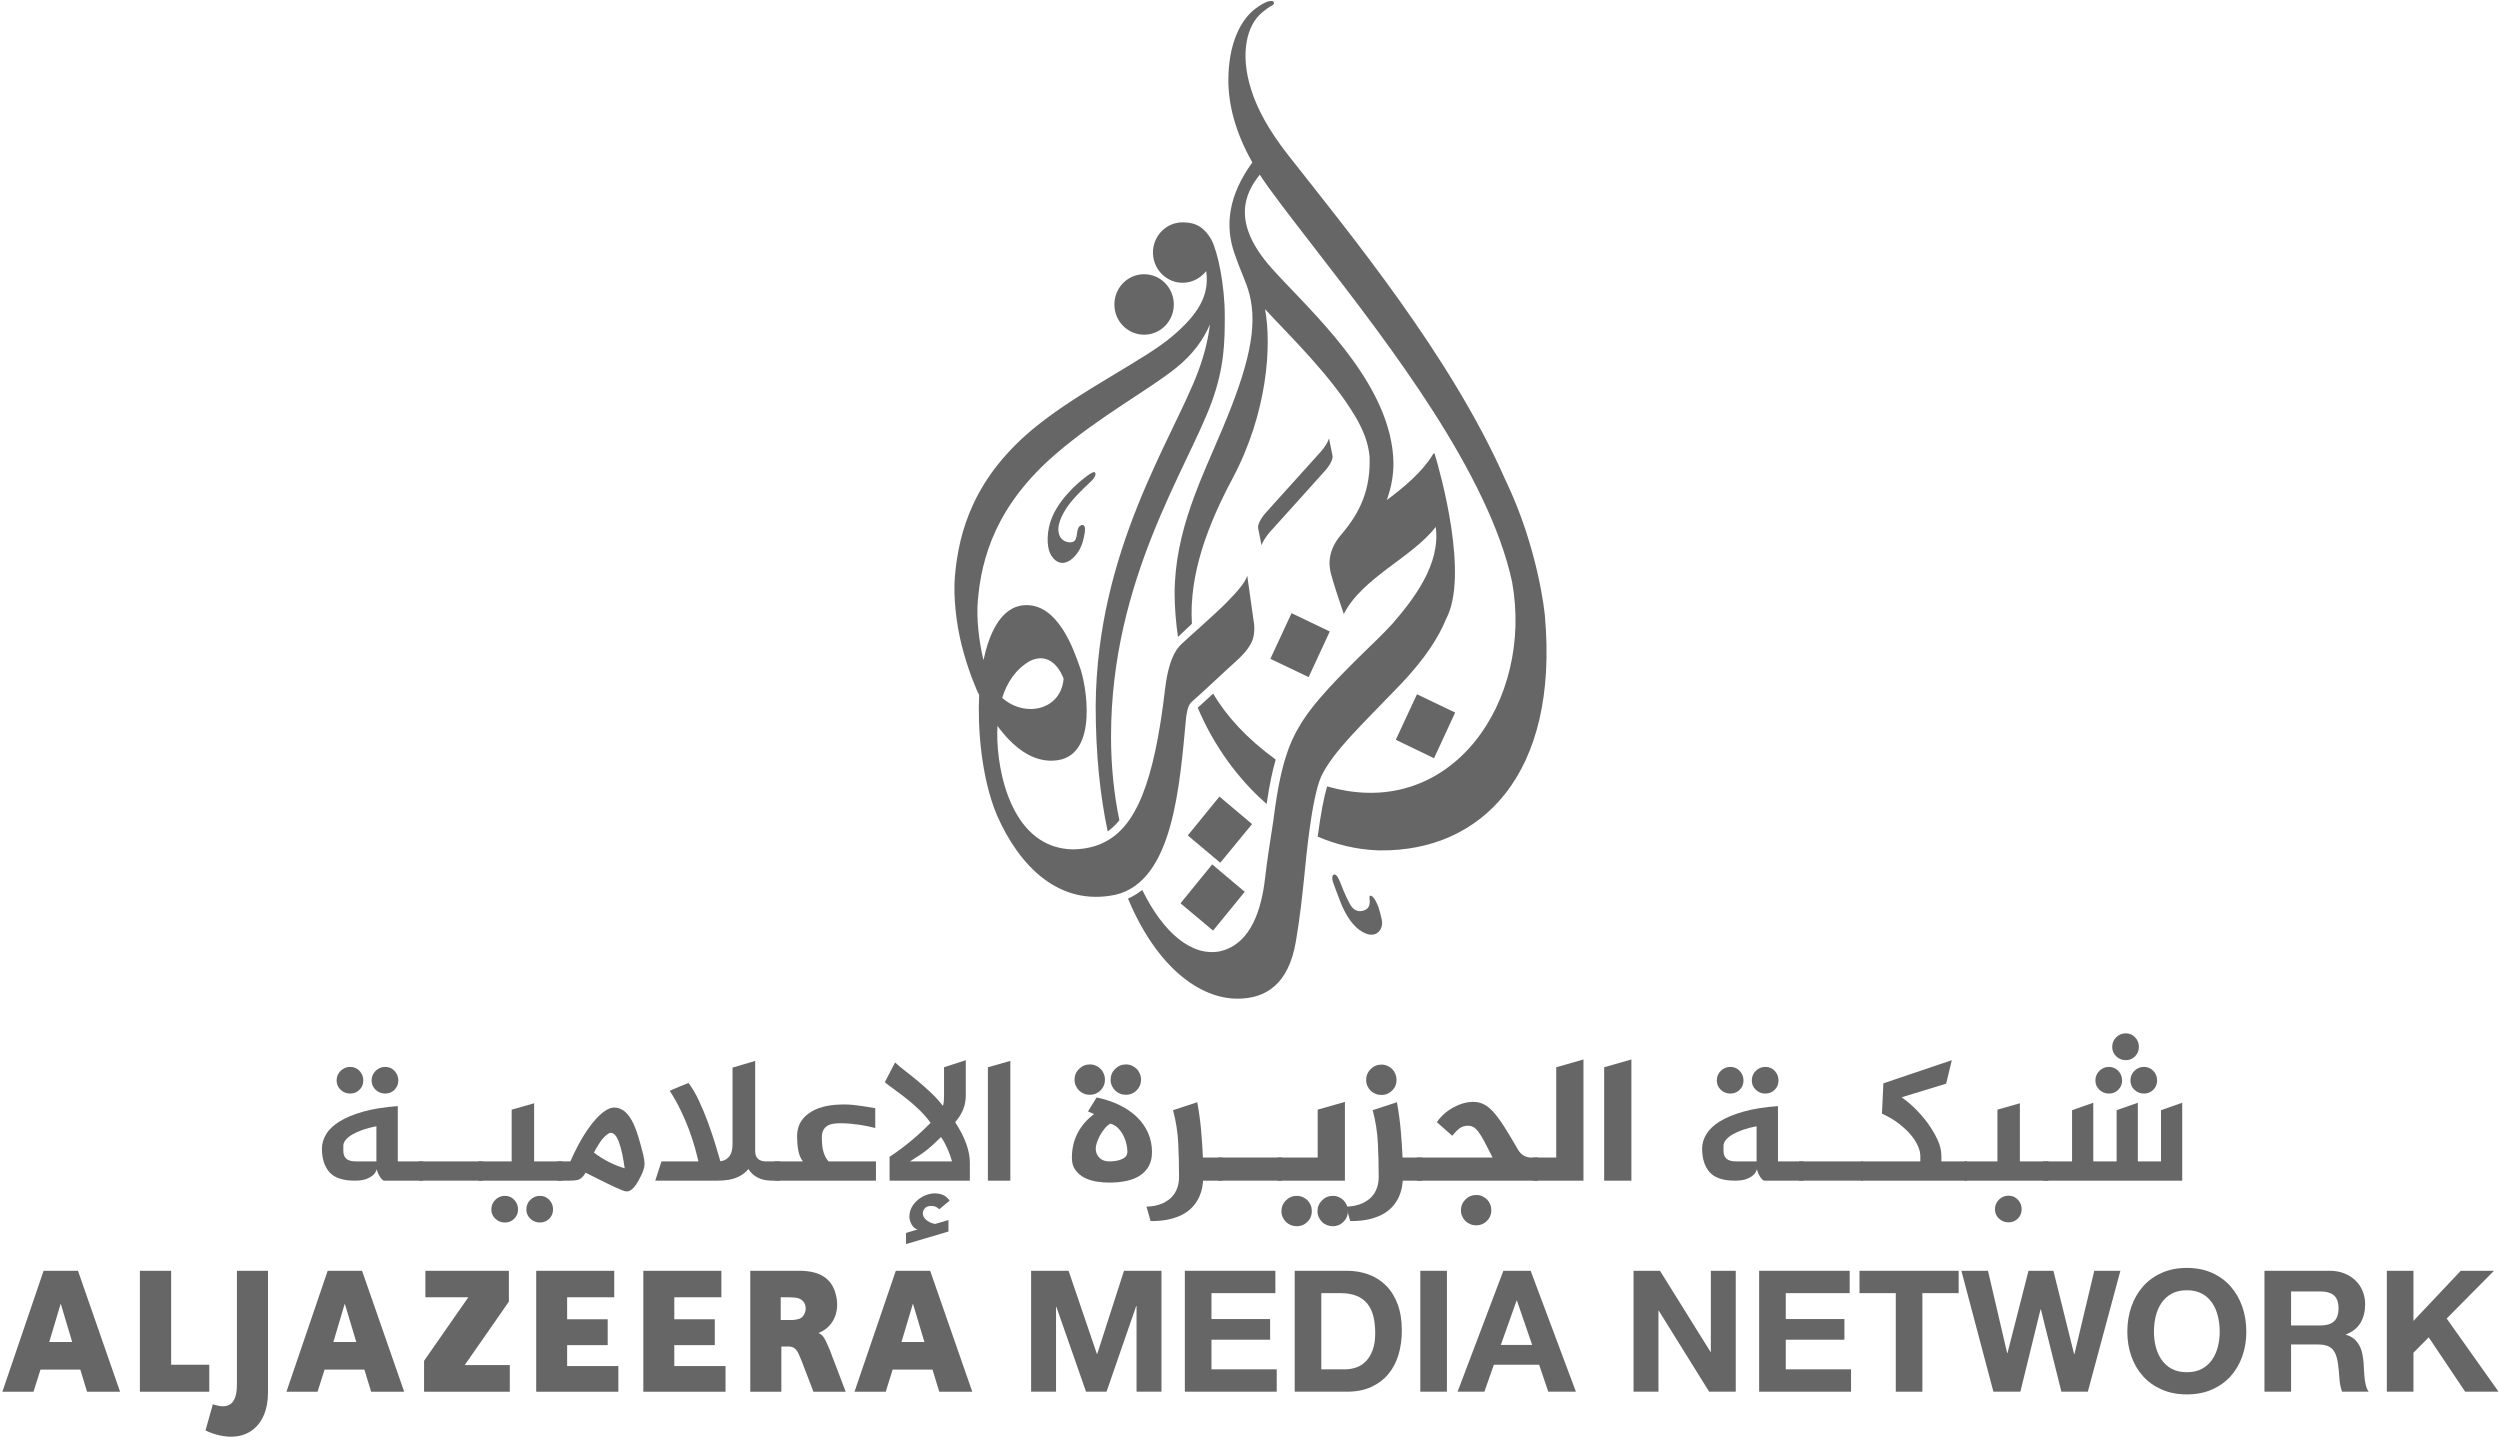 <?xml version="1.0" encoding="UTF-8"?>
<svg width="340px" height="196px" viewBox="0 0 340 196" version="1.1" xmlns="http://www.w3.org/2000/svg" xmlns:xlink="http://www.w3.org/1999/xlink">
    <!-- Generator: Sketch 45.2 (43514) - http://www.bohemiancoding.com/sketch -->
    <title>Group Copy 2</title>
    <desc>Created with Sketch.</desc>
    <defs></defs>
    <g id="Page-1" stroke="none" stroke-width="1" fill="none" fill-rule="evenodd">
        <g id="Artboard" transform="translate(-1014, -1133)" fill="#666666">
            <g id="Group-Copy-2" transform="translate(1014, 1133)">
                <path d="M28.462,185.603 L23.275,185.603 L23.275,172.827 L19.024,172.827 L19.024,189.277 L28.462,189.277 L28.462,185.603 L28.462,185.603 Z M32.222,188.234 C32.222,190.747 31.308,191.662 29.284,191.086 C29.163,191.062 29.064,191.024 28.947,190.972 L27.948,194.544 C28.173,194.656 28.398,194.745 28.638,194.841 C33.353,196.597 36.448,193.989 36.448,189.417 L36.448,172.827 L32.222,172.827 L32.222,188.234 L32.222,188.234 Z M77.13,182.934 L82.648,182.934 L82.648,179.417 L77.13,179.417 L77.13,176.431 L83.536,176.431 L83.536,172.827 L72.924,172.827 L72.924,189.277 L84.098,189.277 L84.098,185.782 L77.13,185.782 L77.13,182.934 L77.13,182.934 Z M91.705,182.934 L97.212,182.934 L97.212,179.417 L91.705,179.417 L91.705,176.431 L98.107,176.431 L98.107,172.827 L87.491,172.827 L87.491,189.277 L98.673,189.277 L98.673,185.782 L91.705,185.782 L91.705,182.934 L91.705,182.934 Z M5.93,172.827 L0.323,189.277 L4.553,189.277 L5.506,186.263 L10.92,186.263 L11.838,189.277 L16.329,189.277 L10.606,172.827 L5.93,172.827 L5.93,172.827 Z M6.697,182.511 L8.258,177.293 L9.818,182.511 L6.697,182.511 L6.697,182.511 Z M44.564,172.827 L38.955,189.277 L43.187,189.277 L44.142,186.263 L49.554,186.263 L50.476,189.277 L54.971,189.277 L49.24,172.827 L44.564,172.827 L44.564,172.827 Z M45.339,182.511 L46.89,177.293 L48.453,182.511 L45.339,182.511 L45.339,182.511 Z M126.5,172.827 L121.83,172.827 L116.212,189.277 L120.457,189.277 L121.403,186.263 L126.82,186.263 L127.741,189.277 L132.231,189.277 L126.5,172.827 L126.5,172.827 Z M122.601,182.511 L124.158,177.293 L125.72,182.511 L122.601,182.511 L122.601,182.511 Z M112.735,183.315 C112.116,181.855 111.894,181.559 111.302,181.283 C111.402,181.259 111.501,181.213 111.589,181.167 C113.427,180.319 114.315,178.197 113.614,175.841 C113.045,173.9 111.545,172.827 108.704,172.827 L102.036,172.827 L102.036,189.277 L106.264,189.277 L106.264,183.128 L107.234,183.128 C107.917,183.128 108.33,183.425 108.686,184.3 L108.91,184.821 L109.033,185.118 L110.63,189.277 L115.017,189.277 L112.96,183.887 C112.883,183.678 112.825,183.501 112.735,183.315 L112.735,183.315 Z M109.195,179.017 C108.954,179.311 108.609,179.446 107.801,179.524 L106.178,179.524 L106.178,176.431 L107.437,176.431 C107.537,176.431 107.636,176.454 107.739,176.454 C108.385,176.474 108.649,176.553 108.936,176.731 C109.648,177.141 109.808,178.263 109.195,179.017 L109.195,179.017 Z M69.207,177.025 L69.207,172.827 L57.852,172.827 L57.852,176.431 L63.69,176.431 L57.673,185.071 L57.673,189.277 L69.333,189.277 L69.333,185.645 L63.207,185.645 L69.207,177.025 L69.207,177.025 Z" id="Fill-1"></path>
                <polyline id="Fill-2" points="145.326 172.827 149.176 184.134 149.222 184.134 152.864 172.827 157.959 172.827 157.959 189.27 154.57 189.27 154.57 177.617 154.524 177.617 150.49 189.27 147.7 189.27 143.666 177.732 143.62 177.732 143.62 189.27 140.231 189.27 140.231 172.827 145.326 172.827"></polyline>
                <polyline id="Fill-3" points="173.451 172.827 173.451 175.866 164.76 175.866 164.76 179.39 172.736 179.39 172.736 182.2 164.76 182.2 164.76 186.229 173.635 186.229 173.635 189.27 161.14 189.27 161.14 172.827 173.451 172.827"></polyline>
                <path d="M183.179,172.827 C184.24,172.827 185.227,172.996 186.142,173.333 C187.056,173.671 187.848,174.178 188.516,174.853 C189.185,175.529 189.707,176.373 190.084,177.386 C190.46,178.4 190.649,179.589 190.649,180.956 C190.649,182.154 190.495,183.259 190.187,184.272 C189.88,185.285 189.415,186.16 188.793,186.897 C188.17,187.634 187.394,188.214 186.464,188.636 C185.534,189.059 184.439,189.27 183.179,189.27 L176.079,189.27 L176.079,172.827 L183.179,172.827 L183.179,172.827 Z M182.926,186.229 C183.448,186.229 183.955,186.145 184.447,185.976 C184.939,185.808 185.377,185.527 185.761,185.136 C186.145,184.744 186.453,184.234 186.683,183.604 C186.914,182.975 187.029,182.207 187.029,181.301 C187.029,180.472 186.949,179.724 186.787,179.056 C186.626,178.388 186.361,177.816 185.992,177.34 C185.623,176.865 185.135,176.5 184.528,176.247 C183.92,175.993 183.171,175.866 182.28,175.866 L179.698,175.866 L179.698,186.229 L182.926,186.229 L182.926,186.229 Z" id="Fill-4"></path>
                <polygon id="Fill-5" points="193.161 172.827 196.781 172.827 196.781 189.269 193.161 189.269"></polygon>
                <path d="M208.169,172.827 L214.324,189.27 L210.567,189.27 L209.321,185.608 L203.166,185.608 L201.875,189.27 L198.233,189.27 L204.458,172.827 L208.169,172.827 L208.169,172.827 Z M208.376,182.913 L206.301,176.88 L206.255,176.88 L204.112,182.913 L208.376,182.913 L208.376,182.913 Z" id="Fill-6"></path>
                <polyline id="Fill-7" points="225.759 172.827 232.629 183.858 232.674 183.858 232.674 172.827 236.063 172.827 236.063 189.27 232.444 189.27 225.597 178.262 225.551 178.262 225.551 189.27 222.162 189.27 222.162 172.827 225.759 172.827"></polyline>
                <polyline id="Fill-8" points="251.555 172.827 251.555 175.866 242.864 175.866 242.864 179.39 250.841 179.39 250.841 182.2 242.864 182.2 242.864 186.229 251.74 186.229 251.74 189.27 239.244 189.27 239.244 172.827 251.555 172.827"></polyline>
                <polyline id="Fill-9" points="252.892 175.866 252.892 172.827 266.378 172.827 266.378 175.866 261.445 175.866 261.445 189.27 257.826 189.27 257.826 175.866 252.892 175.866"></polyline>
                <polyline id="Fill-10" points="280.348 189.27 277.559 178.077 277.513 178.077 274.77 189.27 271.104 189.27 266.747 172.827 270.366 172.827 272.971 184.019 273.017 184.019 275.876 172.827 279.265 172.827 282.078 184.157 282.124 184.157 284.821 172.827 288.371 172.827 283.945 189.27 280.348 189.27"></polyline>
                <path d="M289.869,177.697 C290.238,176.646 290.769,175.728 291.46,174.945 C292.152,174.162 293.001,173.548 294.008,173.103 C295.014,172.658 296.148,172.435 297.408,172.435 C298.683,172.435 299.82,172.658 300.82,173.103 C301.819,173.548 302.664,174.162 303.356,174.945 C304.047,175.728 304.578,176.646 304.947,177.697 C305.315,178.749 305.5,179.889 305.5,181.117 C305.5,182.314 305.315,183.432 304.947,184.468 C304.578,185.504 304.047,186.406 303.356,187.174 C302.664,187.942 301.819,188.544 300.82,188.982 C299.82,189.419 298.683,189.638 297.408,189.638 C296.148,189.638 295.014,189.419 294.008,188.982 C293.001,188.544 292.152,187.942 291.46,187.174 C290.769,186.406 290.238,185.504 289.869,184.468 C289.501,183.432 289.316,182.314 289.316,181.117 C289.316,179.889 289.501,178.749 289.869,177.697 L289.869,177.697 Z M293.178,183.132 C293.339,183.785 293.596,184.372 293.95,184.894 C294.303,185.416 294.764,185.834 295.333,186.149 C295.902,186.464 296.593,186.621 297.408,186.621 C298.223,186.621 298.914,186.464 299.482,186.149 C300.051,185.834 300.512,185.416 300.866,184.894 C301.219,184.372 301.477,183.785 301.638,183.132 C301.8,182.48 301.88,181.808 301.88,181.117 C301.88,180.396 301.8,179.697 301.638,179.021 C301.477,178.346 301.219,177.743 300.866,177.214 C300.512,176.684 300.051,176.262 299.482,175.947 C298.914,175.633 298.223,175.475 297.408,175.475 C296.593,175.475 295.902,175.633 295.333,175.947 C294.764,176.262 294.303,176.684 293.95,177.214 C293.596,177.743 293.339,178.346 293.178,179.021 C293.016,179.697 292.936,180.396 292.936,181.117 C292.936,181.808 293.016,182.48 293.178,183.132 L293.178,183.132 Z" id="Fill-11"></path>
                <path d="M316.842,172.827 C317.579,172.827 318.244,172.946 318.836,173.184 C319.427,173.422 319.934,173.748 320.357,174.162 C320.78,174.577 321.102,175.057 321.326,175.602 C321.548,176.147 321.66,176.734 321.66,177.363 C321.66,178.331 321.456,179.168 321.049,179.874 C320.641,180.58 319.977,181.117 319.055,181.486 L319.055,181.532 C319.5,181.655 319.869,181.843 320.161,182.096 C320.453,182.349 320.692,182.649 320.876,182.994 C321.061,183.339 321.195,183.72 321.279,184.134 C321.364,184.548 321.421,184.963 321.453,185.378 C321.468,185.639 321.483,185.946 321.499,186.299 C321.514,186.652 321.541,187.013 321.579,187.381 C321.617,187.75 321.679,188.099 321.763,188.429 C321.848,188.759 321.974,189.039 322.144,189.27 L318.524,189.27 C318.325,188.748 318.202,188.126 318.156,187.404 C318.11,186.683 318.04,185.992 317.948,185.332 C317.825,184.472 317.564,183.842 317.164,183.443 C316.765,183.044 316.111,182.844 315.205,182.844 L311.586,182.844 L311.586,189.27 L307.966,189.27 L307.966,172.827 L316.842,172.827 L316.842,172.827 Z M315.551,180.265 C316.38,180.265 317.003,180.081 317.418,179.712 C317.833,179.344 318.04,178.745 318.04,177.916 C318.04,177.118 317.833,176.538 317.418,176.177 C317.003,175.817 316.38,175.636 315.551,175.636 L311.586,175.636 L311.586,180.265 L315.551,180.265 L315.551,180.265 Z" id="Fill-12"></path>
                <polyline id="Fill-13" points="328.23 172.827 328.23 179.643 334.662 172.827 339.18 172.827 332.748 179.321 339.802 189.27 335.261 189.27 330.304 181.877 328.23 183.973 328.23 189.27 324.61 189.27 324.61 172.827 328.23 172.827"></polyline>
                <path d="M43.782,156.197 C43.782,155.524 43.979,154.868 44.372,154.227 C44.764,153.587 45.378,153.01 46.212,152.497 C47.045,151.985 48.115,151.545 49.422,151.176 C50.729,150.808 52.288,150.56 54.1,150.431 L54.1,157.951 L57.563,157.951 L57.563,160.57 L52.176,160.57 C51.999,160.457 51.851,160.314 51.731,160.137 C51.611,159.961 51.51,159.785 51.43,159.609 C51.35,159.416 51.286,159.216 51.238,159.008 C51.158,159.312 50.997,159.577 50.757,159.8 C50.548,159.993 50.248,160.169 49.855,160.329 C49.462,160.49 48.929,160.57 48.256,160.57 C46.62,160.57 45.466,160.181 44.793,159.404 C44.119,158.627 43.782,157.559 43.782,156.197 L43.782,156.197 Z M45.779,146.948 C45.779,146.435 45.959,145.999 46.32,145.638 C46.681,145.278 47.117,145.098 47.63,145.098 C48.127,145.098 48.548,145.278 48.893,145.638 C49.238,145.999 49.41,146.435 49.41,146.948 C49.41,147.444 49.238,147.864 48.893,148.209 C48.548,148.554 48.127,148.725 47.63,148.725 C47.117,148.725 46.681,148.554 46.32,148.209 C45.959,147.864 45.779,147.444 45.779,146.948 L45.779,146.948 Z M46.693,155.765 L46.693,156.533 C46.693,156.998 46.829,157.35 47.101,157.59 C47.374,157.831 47.815,157.951 48.424,157.951 L51.19,157.951 L51.19,153.17 C50.516,153.298 49.903,153.458 49.35,153.65 C48.797,153.843 48.328,154.051 47.943,154.275 C47.558,154.499 47.258,154.74 47.041,154.996 C46.825,155.252 46.708,155.509 46.693,155.765 L46.693,155.765 Z M50.54,146.948 C50.54,146.435 50.721,145.999 51.082,145.638 C51.442,145.278 51.879,145.098 52.393,145.098 C52.889,145.098 53.31,145.278 53.655,145.638 C53.999,145.999 54.172,146.435 54.172,146.948 C54.172,147.444 53.999,147.864 53.655,148.209 C53.31,148.554 52.889,148.725 52.393,148.725 C51.879,148.725 51.442,148.554 51.082,148.209 C50.721,147.864 50.54,147.444 50.54,146.948 L50.54,146.948 Z" id="Fill-14"></path>
                <polygon id="Fill-15" points="56.961 157.951 65.667 157.951 65.667 160.57 56.961 160.57"></polygon>
                <path d="M65.066,157.951 L69.587,157.951 L69.587,150.911 L72.642,150.046 L72.642,157.951 L76.514,157.951 L76.514,160.57 L65.066,160.57 L65.066,157.951 L65.066,157.951 Z M66.822,164.486 C66.822,163.973 67.002,163.537 67.363,163.176 C67.724,162.816 68.16,162.636 68.674,162.636 C69.17,162.636 69.591,162.816 69.936,163.176 C70.281,163.537 70.453,163.973 70.453,164.486 C70.453,164.982 70.281,165.402 69.936,165.746 C69.591,166.091 69.17,166.263 68.674,166.263 C68.16,166.263 67.724,166.091 67.363,165.746 C67.002,165.402 66.822,164.982 66.822,164.486 L66.822,164.486 Z M71.584,164.486 C71.584,163.973 71.764,163.537 72.125,163.176 C72.485,162.816 72.922,162.636 73.435,162.636 C73.932,162.636 74.353,162.816 74.698,163.176 C75.043,163.537 75.215,163.973 75.215,164.486 C75.215,164.982 75.043,165.402 74.698,165.746 C74.353,166.091 73.932,166.263 73.435,166.263 C72.922,166.263 72.485,166.091 72.125,165.746 C71.764,165.402 71.584,164.982 71.584,164.486 L71.584,164.486 Z" id="Fill-16"></path>
                <path d="M87.649,158.479 C87.616,158.896 87.432,159.425 87.096,160.065 C86.454,161.378 85.845,162.035 85.268,162.035 C85.059,162.035 84.835,161.979 84.595,161.867 C84.114,161.675 83.46,161.378 82.634,160.978 C81.809,160.577 80.81,160.081 79.64,159.488 C79.367,159.969 79.055,160.281 78.702,160.425 C78.43,160.521 77.981,160.57 77.356,160.57 L75.792,160.57 L75.792,157.951 L77.572,157.951 C78.053,156.846 78.558,155.841 79.087,154.936 C79.616,154.031 80.141,153.262 80.662,152.629 C81.183,151.997 81.688,151.504 82.178,151.152 C82.666,150.8 83.119,150.623 83.536,150.623 C84.595,150.623 85.476,151.376 86.182,152.882 C86.39,153.33 86.599,153.895 86.807,154.575 C87.015,155.256 87.24,156.077 87.48,157.038 C87.625,157.695 87.68,158.175 87.649,158.479 L87.649,158.479 Z M84.955,158.888 C84.763,157.446 84.51,156.281 84.198,155.392 C83.885,154.503 83.496,154.059 83.031,154.059 C82.87,154.059 82.59,154.243 82.19,154.611 C81.949,154.851 81.697,155.184 81.432,155.608 C81.167,156.033 80.947,156.413 80.771,156.75 C81.444,157.262 82.141,157.698 82.863,158.059 C83.584,158.419 84.282,158.696 84.955,158.888 L84.955,158.888 Z" id="Fill-17"></path>
                <path d="M91.088,148.365 C91.216,148.285 91.42,148.189 91.701,148.077 C91.982,147.965 92.266,147.844 92.555,147.716 C92.892,147.572 93.252,147.428 93.637,147.284 C94.118,147.908 94.587,148.706 95.044,149.674 C95.501,150.644 95.918,151.644 96.295,152.677 C96.671,153.711 97.004,154.7 97.293,155.645 C97.581,156.59 97.806,157.35 97.966,157.927 C98.319,157.879 98.603,157.775 98.82,157.615 C99.036,157.454 99.205,157.266 99.325,157.05 C99.445,156.834 99.525,156.598 99.565,156.341 C99.605,156.085 99.626,155.829 99.626,155.572 L99.626,145.194 L102.704,144.281 L102.704,156.509 C102.704,157.022 102.836,157.39 103.101,157.615 C103.365,157.839 103.714,157.951 104.147,157.951 L106.071,157.951 L106.071,160.57 L104.989,160.57 C104.219,160.57 103.561,160.425 103.017,160.137 C102.471,159.848 102.062,159.464 101.79,158.984 C101.421,159.448 100.904,159.829 100.239,160.125 C99.573,160.421 98.679,160.57 97.557,160.57 L89.116,160.57 L89.958,157.951 L94.984,157.951 C94.855,157.39 94.687,156.738 94.479,155.993 C94.27,155.248 94.01,154.455 93.697,153.614 C93.385,152.774 93.012,151.905 92.579,151.008 C92.146,150.111 91.649,149.23 91.088,148.365" id="Fill-18"></path>
                <path d="M105.349,157.951 L109.197,157.951 C108.876,157.535 108.664,157.026 108.56,156.425 C108.455,155.824 108.403,155.188 108.403,154.515 C108.403,153.218 108.928,152.189 109.979,151.428 C111.029,150.667 112.476,150.263 114.32,150.215 C114.993,150.183 115.754,150.223 116.604,150.335 C117.454,150.447 118.264,150.575 119.033,150.719 L119.033,153.41 C118.793,153.346 118.492,153.274 118.131,153.194 C117.771,153.114 117.378,153.042 116.953,152.977 C116.528,152.914 116.087,152.862 115.63,152.821 C115.173,152.782 114.728,152.762 114.296,152.762 C113.943,152.762 113.614,152.785 113.31,152.834 C113.005,152.882 112.736,152.977 112.504,153.122 C112.271,153.266 112.091,153.467 111.963,153.722 C111.834,153.979 111.77,154.307 111.77,154.708 C111.77,155.572 111.855,156.257 112.023,156.761 C112.191,157.266 112.411,157.662 112.684,157.951 L119.13,157.951 L119.13,160.57 L105.349,160.57 L105.349,157.951" id="Fill-19"></path>
                <path d="M121.727,144.497 C122.127,144.866 122.604,145.262 123.158,145.686 C123.711,146.111 124.28,146.567 124.865,147.056 C125.45,147.544 126.035,148.065 126.621,148.617 C127.206,149.17 127.739,149.759 128.22,150.383 C128.332,150.255 128.388,149.782 128.388,148.966 L128.388,145.146 L131.346,144.184 L131.346,149.037 C131.346,150.319 130.865,151.512 129.903,152.617 C131.234,154.668 131.9,156.494 131.9,158.095 L131.9,160.57 L120.981,160.57 L120.981,157.326 C121.574,156.942 122.147,156.538 122.701,156.113 C123.254,155.689 123.771,155.272 124.252,154.864 C124.733,154.455 125.169,154.063 125.562,153.686 C125.955,153.31 126.288,152.986 126.561,152.713 C126.112,152.089 125.615,151.512 125.07,150.983 C124.524,150.455 123.971,149.967 123.41,149.518 C122.849,149.07 122.3,148.653 121.763,148.269 C121.225,147.885 120.749,147.524 120.332,147.188 L121.727,144.497 L121.727,144.497 Z M128.99,167.489 L123.218,169.194 L123.218,167.681 L124.805,167.2 C124.628,167.168 124.472,167.092 124.336,166.972 C124.2,166.852 124.084,166.707 123.987,166.54 C123.891,166.371 123.815,166.191 123.759,165.999 C123.702,165.807 123.675,165.639 123.675,165.495 C123.675,164.998 123.787,164.554 124.012,164.161 C124.236,163.768 124.52,163.432 124.865,163.152 C125.21,162.872 125.582,162.659 125.983,162.516 C126.384,162.371 126.761,162.299 127.114,162.299 C127.483,162.299 127.835,162.359 128.172,162.48 C128.509,162.6 128.837,162.867 129.158,163.284 C128.997,163.412 128.801,163.573 128.569,163.765 C128.336,163.957 128.06,164.189 127.739,164.461 C127.45,164.157 127.09,164.005 126.657,164.005 C126.24,164.005 125.944,164.117 125.767,164.341 C125.59,164.566 125.502,164.789 125.502,165.014 C125.502,165.222 125.562,165.414 125.683,165.59 C125.803,165.767 125.951,165.915 126.128,166.035 C126.304,166.155 126.489,166.251 126.681,166.323 C126.874,166.396 127.042,166.439 127.186,166.455 L128.99,165.927 L128.99,167.489 L128.99,167.489 Z M129.471,157.951 C129.423,157.759 129.354,157.53 129.266,157.266 C129.178,157.002 129.07,156.722 128.941,156.425 C128.813,156.129 128.669,155.824 128.509,155.512 C128.348,155.2 128.172,154.908 127.979,154.636 C127.643,154.972 127.322,155.28 127.018,155.56 C126.713,155.841 126.396,156.113 126.068,156.377 C125.739,156.642 125.386,156.898 125.009,157.146 C124.632,157.395 124.212,157.662 123.747,157.951 L129.471,157.951 L129.471,157.951 Z" id="Fill-20"></path>
                <polyline id="Fill-21" points="137.407 144.281 137.407 160.57 134.353 160.57 134.353 145.146 137.407 144.281"></polyline>
                <path d="M156.671,156.678 C156.671,157.431 156.526,158.067 156.238,158.588 C155.949,159.108 155.548,159.537 155.035,159.873 C154.522,160.209 153.909,160.454 153.196,160.605 C152.482,160.757 151.7,160.834 150.851,160.834 C150.289,160.834 149.708,160.785 149.107,160.69 C148.506,160.593 147.961,160.418 147.472,160.161 C146.983,159.905 146.578,159.561 146.257,159.128 C145.936,158.696 145.776,158.143 145.776,157.47 C145.776,156.221 146.037,155.096 146.558,154.095 C147.079,153.094 147.828,152.233 148.807,151.512 L147.965,151.152 L149.143,149.254 C150.298,149.494 151.34,149.843 152.27,150.299 C153.199,150.755 153.989,151.3 154.639,151.933 C155.288,152.566 155.789,153.282 156.142,154.083 C156.494,154.884 156.671,155.749 156.671,156.678 L156.671,156.678 Z M146.137,146.851 C146.137,146.275 146.341,145.782 146.75,145.374 C147.159,144.966 147.652,144.761 148.229,144.761 C148.518,144.761 148.786,144.818 149.035,144.93 C149.283,145.041 149.5,145.19 149.684,145.374 C149.869,145.558 150.013,145.779 150.117,146.034 C150.221,146.291 150.274,146.563 150.274,146.851 C150.274,147.412 150.073,147.893 149.672,148.293 C149.271,148.693 148.79,148.893 148.229,148.893 C147.941,148.893 147.668,148.842 147.412,148.737 C147.155,148.633 146.934,148.489 146.75,148.305 C146.566,148.121 146.417,147.905 146.305,147.656 C146.193,147.408 146.137,147.14 146.137,146.851 L146.137,146.851 Z M153.328,156.606 C153.328,156.413 153.296,156.133 153.232,155.765 C153.167,155.396 153.047,155.016 152.871,154.623 C152.694,154.231 152.458,153.867 152.161,153.53 C151.865,153.194 151.484,152.954 151.019,152.81 C150.731,152.97 150.466,153.198 150.225,153.494 C149.985,153.791 149.776,154.099 149.6,154.419 C149.424,154.74 149.283,155.06 149.179,155.38 C149.075,155.7 149.023,155.965 149.023,156.173 C149.023,156.494 149.079,156.766 149.191,156.99 C149.303,157.214 149.444,157.398 149.612,157.542 C149.781,157.687 149.973,157.791 150.189,157.854 C150.406,157.919 150.626,157.951 150.851,157.951 C151.556,157.951 152.145,157.843 152.618,157.626 C153.091,157.41 153.328,157.07 153.328,156.606 L153.328,156.606 Z M151.043,146.851 C151.043,146.275 151.248,145.782 151.656,145.374 C152.065,144.966 152.558,144.761 153.135,144.761 C153.424,144.761 153.692,144.818 153.941,144.93 C154.19,145.041 154.406,145.19 154.59,145.374 C154.775,145.558 154.919,145.779 155.023,146.034 C155.127,146.291 155.18,146.563 155.18,146.851 C155.18,147.412 154.979,147.893 154.578,148.293 C154.178,148.693 153.697,148.893 153.135,148.893 C152.847,148.893 152.574,148.842 152.318,148.737 C152.061,148.633 151.841,148.489 151.656,148.305 C151.472,148.121 151.324,147.905 151.212,147.656 C151.099,147.408 151.043,147.14 151.043,146.851 L151.043,146.851 Z" id="Fill-22"></path>
                <path d="M162.828,149.903 C163.068,151.2 163.244,152.497 163.357,153.794 C163.469,155.092 163.549,156.301 163.597,157.422 L166.267,157.422 L166.267,160.57 L163.621,160.57 C163.605,160.842 163.561,161.17 163.489,161.555 C163.417,161.939 163.292,162.331 163.116,162.731 C162.94,163.132 162.691,163.532 162.371,163.933 C162.049,164.333 161.629,164.694 161.108,165.014 C160.587,165.334 159.949,165.59 159.196,165.783 C158.442,165.975 157.537,166.071 156.478,166.071 L155.925,164.101 C156.759,164.085 157.496,163.933 158.138,163.644 C158.41,163.516 158.679,163.356 158.943,163.164 C159.208,162.972 159.444,162.731 159.653,162.443 C159.861,162.155 160.03,161.81 160.158,161.41 C160.286,161.01 160.35,160.546 160.35,160.017 C160.35,158.56 160.314,157.062 160.242,155.524 C160.17,153.987 159.933,152.473 159.533,150.983 L162.828,149.903" id="Fill-23"></path>
                <polygon id="Fill-24" points="165.665 157.422 174.371 157.422 174.371 160.57 165.665 160.57"></polygon>
                <path d="M182.909,149.854 L182.909,160.57 L173.77,160.57 L173.77,157.422 L179.205,157.422 L179.205,150.911 L182.909,149.854 L182.909,149.854 Z M174.275,164.725 C174.275,164.149 174.479,163.657 174.888,163.248 C175.297,162.84 175.79,162.636 176.367,162.636 C176.656,162.636 176.924,162.692 177.173,162.803 C177.421,162.916 177.638,163.064 177.822,163.248 C178.006,163.432 178.151,163.653 178.255,163.909 C178.359,164.165 178.411,164.438 178.411,164.725 C178.411,165.286 178.211,165.767 177.81,166.167 C177.409,166.567 176.928,166.768 176.367,166.768 C176.079,166.768 175.806,166.716 175.549,166.612 C175.293,166.507 175.072,166.363 174.888,166.179 C174.704,165.995 174.555,165.778 174.443,165.531 C174.331,165.282 174.275,165.014 174.275,164.725 L174.275,164.725 Z M179.181,164.725 C179.181,164.149 179.385,163.657 179.794,163.248 C180.203,162.84 180.696,162.636 181.273,162.636 C181.562,162.636 181.83,162.692 182.079,162.803 C182.327,162.916 182.544,163.064 182.728,163.248 C182.912,163.432 183.057,163.653 183.161,163.909 C183.265,164.165 183.318,164.438 183.318,164.725 C183.318,165.286 183.117,165.767 182.716,166.167 C182.315,166.567 181.834,166.768 181.273,166.768 C180.985,166.768 180.712,166.716 180.456,166.612 C180.199,166.507 179.978,166.363 179.794,166.179 C179.61,165.995 179.461,165.778 179.349,165.531 C179.237,165.282 179.181,165.014 179.181,164.725 L179.181,164.725 Z" id="Fill-25"></path>
                <path d="M189.979,149.903 C190.22,151.2 190.396,152.497 190.508,153.794 C190.62,155.092 190.7,156.301 190.749,157.422 L193.418,157.422 L193.418,160.57 L190.773,160.57 C190.757,160.842 190.713,161.17 190.641,161.555 C190.569,161.939 190.444,162.331 190.268,162.731 C190.091,163.132 189.843,163.532 189.522,163.933 C189.201,164.333 188.781,164.694 188.26,165.014 C187.738,165.334 187.101,165.59 186.348,165.783 C185.594,165.975 184.688,166.071 183.63,166.071 L183.077,164.101 C183.911,164.085 184.648,163.933 185.289,163.644 C185.562,163.516 185.831,163.356 186.095,163.164 C186.36,162.972 186.596,162.731 186.805,162.443 C187.013,162.155 187.181,161.81 187.309,161.41 C187.438,161.01 187.502,160.546 187.502,160.017 C187.502,158.56 187.466,157.062 187.394,155.524 C187.322,153.987 187.085,152.473 186.684,150.983 L189.979,149.903 L189.979,149.903 Z M185.795,146.876 C185.795,146.299 185.999,145.806 186.408,145.398 C186.816,144.989 187.309,144.785 187.887,144.785 C188.175,144.785 188.444,144.841 188.692,144.954 C188.941,145.066 189.157,145.214 189.342,145.398 C189.526,145.582 189.67,145.803 189.775,146.059 C189.879,146.315 189.931,146.587 189.931,146.876 C189.931,147.436 189.73,147.917 189.33,148.317 C188.929,148.717 188.448,148.917 187.887,148.917 C187.598,148.917 187.325,148.866 187.069,148.762 C186.813,148.658 186.592,148.513 186.408,148.329 C186.223,148.145 186.075,147.929 185.963,147.68 C185.85,147.432 185.795,147.164 185.795,146.876 L185.795,146.876 Z" id="Fill-26"></path>
                <path d="M209.171,160.57 L192.697,160.57 L192.697,157.422 L202.99,157.422 C202.573,156.59 202.216,155.893 201.92,155.332 C201.623,154.771 201.354,154.327 201.114,153.999 C200.873,153.671 200.641,153.438 200.417,153.302 C200.192,153.166 199.936,153.098 199.647,153.098 C199.23,153.098 198.869,153.202 198.565,153.41 C198.26,153.619 197.907,153.971 197.507,154.467 L195.414,152.617 C195.67,152.233 195.983,151.873 196.352,151.536 C196.721,151.2 197.125,150.908 197.567,150.659 C198.008,150.411 198.464,150.215 198.938,150.071 C199.41,149.927 199.887,149.854 200.368,149.854 C200.898,149.854 201.387,149.971 201.835,150.203 C202.284,150.435 202.733,150.808 203.183,151.32 C203.631,151.833 204.116,152.501 204.637,153.326 C205.158,154.151 205.756,155.148 206.429,156.317 C206.653,156.702 206.918,156.982 207.223,157.158 C207.527,157.334 207.856,157.422 208.209,157.422 L209.171,157.422 L209.171,160.57 L209.171,160.57 Z M198.685,164.605 C198.685,164.029 198.89,163.537 199.298,163.128 C199.707,162.72 200.2,162.516 200.778,162.516 C201.066,162.516 201.334,162.571 201.583,162.684 C201.831,162.795 202.048,162.944 202.232,163.128 C202.416,163.312 202.561,163.532 202.665,163.789 C202.769,164.045 202.821,164.317 202.821,164.605 C202.821,165.166 202.621,165.647 202.22,166.047 C201.819,166.447 201.338,166.647 200.778,166.647 C200.489,166.647 200.216,166.596 199.96,166.491 C199.703,166.387 199.483,166.243 199.298,166.059 C199.114,165.875 198.965,165.659 198.854,165.41 C198.741,165.162 198.685,164.894 198.685,164.605 L198.685,164.605 Z" id="Fill-27"></path>
                <polyline id="Fill-28" points="215.351 144.088 215.351 160.57 208.473 160.57 208.473 157.422 211.648 157.422 211.648 145.146 215.351 144.088"></polyline>
                <polyline id="Fill-29" points="221.869 144.088 221.869 160.57 218.165 160.57 218.165 145.146 221.869 144.088"></polyline>
                <path d="M231.488,156.197 C231.488,155.524 231.684,154.868 232.077,154.227 C232.47,153.587 233.083,153.01 233.917,152.497 C234.751,151.985 235.821,151.545 237.128,151.176 C238.434,150.808 239.993,150.56 241.805,150.431 L241.805,157.951 L245.269,157.951 L245.269,160.57 L239.881,160.57 C239.705,160.457 239.557,160.314 239.436,160.137 C239.316,159.961 239.216,159.785 239.136,159.609 C239.055,159.416 238.992,159.216 238.943,159.008 C238.863,159.312 238.703,159.577 238.462,159.8 C238.254,159.993 237.953,160.169 237.561,160.329 C237.168,160.49 236.635,160.57 235.961,160.57 C234.326,160.57 233.172,160.181 232.498,159.404 C231.825,158.627 231.488,157.559 231.488,156.197 L231.488,156.197 Z M233.484,146.948 C233.484,146.435 233.665,145.999 234.025,145.638 C234.386,145.278 234.823,145.098 235.336,145.098 C235.833,145.098 236.254,145.278 236.599,145.638 C236.943,145.999 237.116,146.435 237.116,146.948 C237.116,147.444 236.943,147.864 236.599,148.209 C236.254,148.554 235.833,148.725 235.336,148.725 C234.823,148.725 234.386,148.554 234.025,148.209 C233.665,147.864 233.484,147.444 233.484,146.948 L233.484,146.948 Z M234.398,155.765 L234.398,156.533 C234.398,156.998 234.534,157.35 234.807,157.59 C235.079,157.831 235.52,157.951 236.13,157.951 L238.895,157.951 L238.895,153.17 C238.222,153.298 237.609,153.458 237.056,153.65 C236.502,153.843 236.033,154.051 235.649,154.275 C235.264,154.499 234.963,154.74 234.747,154.996 C234.53,155.252 234.414,155.509 234.398,155.765 L234.398,155.765 Z M238.246,146.948 C238.246,146.435 238.426,145.999 238.787,145.638 C239.148,145.278 239.585,145.098 240.098,145.098 C240.595,145.098 241.016,145.278 241.36,145.638 C241.705,145.999 241.878,146.435 241.878,146.948 C241.878,147.444 241.705,147.864 241.36,148.209 C241.016,148.554 240.595,148.725 240.098,148.725 C239.585,148.725 239.148,148.554 238.787,148.209 C238.426,147.864 238.246,147.444 238.246,146.948 L238.246,146.948 Z" id="Fill-30"></path>
                <polygon id="Fill-31" points="244.667 157.951 253.373 157.951 253.373 160.57 244.667 160.57"></polygon>
                <path d="M267.49,160.57 L253.132,160.57 L253.132,157.951 L261.165,157.951 L261.165,157.23 C261.165,156.766 261.037,156.265 260.78,155.729 C260.524,155.192 260.167,154.668 259.71,154.155 C259.253,153.642 258.704,153.15 258.062,152.677 C257.421,152.205 256.716,151.801 255.946,151.464 L256.139,147.332 L265.446,144.184 L264.676,147.38 L258.616,149.23 C259.289,149.694 259.934,150.239 260.552,150.864 C261.168,151.488 261.718,152.129 262.199,152.785 C262.712,153.506 263.145,154.239 263.498,154.984 C263.85,155.729 264.027,156.477 264.027,157.23 L264.027,157.951 L267.49,157.951 L267.49,160.57" id="Fill-32"></path>
                <path d="M267.129,157.951 L271.65,157.951 L271.65,150.911 L274.705,150.046 L274.705,157.951 L278.576,157.951 L278.576,160.57 L267.129,160.57 L267.129,157.951 L267.129,157.951 Z M271.314,164.461 C271.314,163.948 271.494,163.513 271.855,163.152 C272.216,162.792 272.652,162.612 273.165,162.612 C273.662,162.612 274.083,162.792 274.428,163.152 C274.773,163.513 274.945,163.948 274.945,164.461 C274.945,164.958 274.773,165.378 274.428,165.723 C274.083,166.067 273.662,166.239 273.165,166.239 C272.652,166.239 272.216,166.067 271.855,165.723 C271.494,165.378 271.314,164.958 271.314,164.461 L271.314,164.461 Z" id="Fill-33"></path>
                <path d="M277.855,157.951 L281.799,157.951 L281.799,150.983 L284.685,149.974 L284.685,157.951 L287.86,157.951 L287.86,150.983 L290.746,149.974 L290.746,157.951 L293.896,157.951 L293.896,150.983 L296.782,149.974 L296.782,160.57 L277.855,160.57 L277.855,157.951 L277.855,157.951 Z M284.974,146.948 C284.974,146.435 285.154,145.999 285.515,145.638 C285.876,145.278 286.312,145.098 286.825,145.098 C287.323,145.098 287.743,145.278 288.088,145.638 C288.433,145.999 288.605,146.435 288.605,146.948 C288.605,147.444 288.433,147.864 288.088,148.209 C287.743,148.554 287.323,148.725 286.825,148.725 C286.312,148.725 285.876,148.554 285.515,148.209 C285.154,147.864 284.974,147.444 284.974,146.948 L284.974,146.948 Z M287.259,142.383 C287.259,141.871 287.439,141.434 287.799,141.073 C288.161,140.713 288.597,140.533 289.11,140.533 C289.607,140.533 290.028,140.713 290.373,141.073 C290.717,141.434 290.89,141.871 290.89,142.383 C290.89,142.88 290.717,143.304 290.373,143.656 C290.028,144.009 289.607,144.184 289.11,144.184 C288.597,144.184 288.161,144.009 287.799,143.656 C287.439,143.304 287.259,142.88 287.259,142.383 L287.259,142.383 Z M289.736,146.948 C289.736,146.435 289.916,145.999 290.277,145.638 C290.638,145.278 291.074,145.098 291.588,145.098 C292.084,145.098 292.505,145.278 292.85,145.638 C293.194,145.999 293.367,146.435 293.367,146.948 C293.367,147.444 293.194,147.864 292.85,148.209 C292.505,148.554 292.084,148.725 291.588,148.725 C291.074,148.725 290.638,148.554 290.277,148.209 C289.916,147.864 289.736,147.444 289.736,146.948 L289.736,146.948 Z" id="Fill-34"></path>
                <path d="M181.397,118.948 C181.193,119.041 181.124,119.384 181.255,119.865 C181.397,120.322 182.169,122.325 182.169,122.325 C182.714,123.832 183.637,125.575 184.878,126.47 C186.203,127.417 186.888,127.085 187.155,126.982 C187.352,126.872 188.203,126.345 187.899,124.974 C187.575,123.522 187.397,123.13 187.131,122.601 C186.873,122.07 186.521,121.741 186.313,121.831 C186.188,121.853 186.292,122.33 186.292,122.63 C186.28,123.159 186.099,123.556 185.661,123.75 C185.274,123.919 184.322,124.265 183.59,122.949 C182.988,121.889 182.458,120.489 182.235,119.919 C182.053,119.471 181.782,118.93 181.499,118.93 C181.469,118.93 181.446,118.939 181.397,118.948 L181.397,118.948 Z M160.548,122.848 L164.978,126.563 L169.285,121.284 L164.859,117.559 L160.548,122.848 L160.548,122.848 Z M161.539,113.618 L165.959,117.332 L170.282,112.073 L165.847,108.333 L161.539,113.618 L161.539,113.618 Z M189.829,100.607 L195.029,103.119 L197.903,96.907 L192.71,94.416 L189.829,100.607 L189.829,100.607 Z M162.894,96.253 C165.097,101.474 168.431,106.003 172.262,109.335 C172.661,106.601 173.092,104.674 173.498,103.301 C169.589,100.463 166.788,97.394 164.993,94.327 L162.894,96.253 L162.894,96.253 Z M172.771,89.597 L177.974,92.087 L180.851,85.881 L175.653,83.39 L172.771,89.597 L172.771,89.597 Z M147.652,64.87 C147.652,64.87 144.407,67.208 143.1,70.304 C142.299,72.197 142.353,74.246 142.805,75.238 C143.267,76.226 144.348,77.172 145.756,76.034 C146.741,75.238 147.173,74.122 147.387,73.169 C147.518,72.603 147.562,72.246 147.562,71.968 C147.562,71.62 147.449,71.326 147.122,71.405 C146.184,71.72 146.741,73.002 146.071,73.623 C145.562,73.938 144.24,73.768 143.979,72.445 C143.722,71.12 144.726,69.418 145.636,68.29 C146.548,67.16 148.151,65.68 148.151,65.68 C148.151,65.68 149.295,64.72 148.908,64.245 C148.89,64.218 148.848,64.206 148.802,64.206 C148.468,64.206 147.652,64.87 147.652,64.87 L147.652,64.87 Z M179.623,61.438 C179.231,61.861 177.382,63.918 175.605,65.894 C174.016,67.655 172.499,69.336 172.167,69.707 C171.408,70.563 171.009,71.405 171.11,71.859 L171.568,74.158 C171.691,73.731 172.176,72.951 172.711,72.346 C173.092,71.923 174.941,69.856 176.724,67.898 C178.305,66.134 179.823,64.461 180.16,64.07 C180.925,63.237 181.321,62.385 181.217,61.94 L180.746,59.623 C180.636,60.061 180.16,60.832 179.623,61.438 L179.623,61.438 Z M136.299,94.913 C136.935,92.87 138.084,91.037 140.084,89.889 C143.366,88.332 144.651,92.314 144.651,92.314 C144.423,95.009 142.404,96.424 140.157,96.424 C138.84,96.424 137.436,95.925 136.299,94.913 L136.299,94.913 Z M160.72,30.24 C158.494,30.3 156.741,32.199 156.803,34.459 C156.875,36.73 158.729,38.525 160.959,38.453 C162.179,38.418 163.233,37.826 163.959,36.965 L164.043,36.863 C164.519,40.134 162.977,42.746 159.387,45.77 C155.714,48.91 147.122,53.004 141.014,57.912 C132.416,64.812 130.386,72.323 129.863,78.404 C129.639,81.118 130.029,84.685 130.759,87.636 C131.672,91.348 132.996,94.189 132.996,94.189 C132.996,94.189 133.065,94.308 133.17,94.511 C132.952,98.536 133.352,105.565 135.587,110.875 C138.591,117.723 143.99,123.329 151.736,121.681 C159.554,119.816 160.428,106.92 161.319,97.503 C161.552,95.961 161.786,95.687 162.251,95.292 C163.507,94.21 166.556,91.306 168.008,90.014 C168.907,89.21 169.687,88.407 170.193,87.381 C170.839,86.135 170.497,84.474 170.497,84.474 L169.621,78.269 C169.404,79.152 168.342,80.386 166.847,81.911 C165.29,83.508 161.14,87.12 160.762,87.518 C160.387,87.903 159.036,88.897 158.458,93.633 C156.958,106.514 154.458,112.593 149.968,114.649 C148.784,115.215 147.455,115.479 145.979,115.516 C137.751,115.435 135.587,105.266 135.625,99.693 C135.631,99.366 135.637,99.029 135.655,98.723 C137.567,101.334 140.388,103.924 143.871,103.385 C149.426,102.526 147.697,93.021 146.89,90.816 C146.104,88.598 143.949,81.981 139.292,82.308 C135.992,82.536 134.455,86.459 133.755,89.781 C133.119,87.155 132.779,84.078 132.986,81.673 C133.476,75.922 135.417,68.739 143.669,61.665 C149.548,56.629 156.208,53.033 159.911,50.065 C162.268,48.187 163.733,46.078 164.555,44.099 C164.323,46.017 163.855,48.096 162.948,50.52 C159.53,59.649 149.153,74.722 149.013,96.024 C149.013,102.571 149.619,108.233 150.647,113.074 C151.209,112.684 151.736,112.174 152.237,111.561 C151.516,108.098 151.1,104.263 151.1,100.175 C151.1,78.921 161.405,63.867 164.766,54.758 C166.526,49.96 166.57,46.462 166.57,43.009 C166.57,38.772 165.638,34.35 164.769,32.625 C163.829,30.972 162.662,30.24 160.917,30.24 L160.72,30.24 L160.72,30.24 Z M170.839,1.098 C168.771,2.569 167.044,5.906 167.056,11.003 C167.074,14.136 167.936,17.886 170.318,22.085 C167.121,26.506 166.534,30.582 167.891,34.477 C168.922,37.438 169.446,38.208 169.916,39.984 C171.095,44.492 169.788,49.901 166.283,58.242 C163.441,65.042 159.747,72.152 159.747,80.812 C159.765,82.799 159.929,84.731 160.206,86.629 C160.535,86.302 161.239,85.633 162.099,84.834 C161.676,78.05 164.341,71.225 167.615,65.096 C172.378,56.142 172.964,47.034 172.048,42.049 C175.391,45.672 181.029,51.089 184.322,56.644 C185.432,58.516 186.099,60.285 186.262,62.087 C186.418,66.479 185.057,69.625 182.398,72.714 C180.15,75.319 180.928,77.62 181.023,78.071 C181.193,78.812 182.113,81.65 182.756,83.508 C185.25,78.561 192.132,75.774 195.253,71.662 C195.967,76.727 192.207,81.545 189.418,84.774 C188.751,85.502 188.024,86.249 187.201,87.055 C181.916,92.171 178.448,95.69 176.611,98.957 C176.141,99.682 175.379,101.307 174.998,102.559 C174.459,104.124 173.772,106.781 173.196,111.458 C172.759,114.218 172.266,117.514 172.105,118.982 C171.747,122.325 170.752,127.63 166.704,129.141 C166.481,129.234 166.267,129.286 166.041,129.332 L166.041,129.351 C162.179,130.204 158.226,126.928 155.351,121.036 C154.758,121.493 154.112,121.898 153.41,122.213 C157.303,131.536 163.161,135.82 168.293,135.82 C172.181,135.82 175.254,133.835 176.237,128.044 C176.748,125.124 177.106,121.889 177.427,118.748 C177.585,117.238 178.32,108.703 179.678,105.607 C181.351,102.136 185.018,98.777 190.481,93.077 C193.853,89.536 195.693,86.588 196.651,84.215 C199.831,78.316 195.892,64.289 195.128,61.767 C195.104,61.677 195.095,61.656 195.045,61.656 C194.967,61.656 194.943,61.677 194.883,61.78 C194.878,61.803 194.866,61.821 194.854,61.839 C193.448,64.161 190.936,66.278 188.602,68.01 C189.915,64.357 189.561,61.58 189.037,59.244 L189.037,59.226 C189.004,59.092 188.971,58.953 188.936,58.82 L188.93,58.835 C186.566,49.527 177.168,41.24 172.932,36.464 C167.424,30.276 169.3,26.29 171.33,23.757 C171.711,24.324 172.105,24.928 172.551,25.534 C180.041,35.822 194.148,52.145 201.543,67.695 C203.421,71.62 204.859,75.481 205.648,79.16 C208.561,95.264 197.464,111.641 180.827,107.036 L180.82,107.036 C180.713,107.011 180.597,106.978 180.5,106.944 C180.049,108.376 179.623,110.66 179.204,113.78 C181.725,114.863 184.458,115.516 187.111,115.633 L187.114,115.638 C187.307,115.64 187.504,115.646 187.697,115.653 C201.367,115.804 212.066,105.437 210.098,83.68 C210.098,83.68 209.277,74.629 204.654,65.096 C197.258,48.35 183.576,31.782 175.179,21.079 C172.515,17.676 170.949,14.735 170.161,12.193 C168.588,7.246 169.589,3.413 171.605,1.735 C172.039,1.364 172.581,0.949 173.075,0.701 C173.375,0.541 173.26,0.184 173.045,0.144 C173.001,0.144 172.932,0.132 172.86,0.132 C172.569,0.132 171.994,0.265 170.839,1.098 L170.839,1.098 Z M155.477,37.296 C153.246,37.366 151.486,39.254 151.561,41.543 C151.617,43.801 153.481,45.575 155.718,45.518 C157.955,45.457 159.709,43.547 159.637,41.285 C159.575,39.062 157.782,37.296 155.611,37.296 L155.477,37.296 L155.477,37.296 Z" id="Fill-35"></path>
            </g>
        </g>
    </g>
</svg>